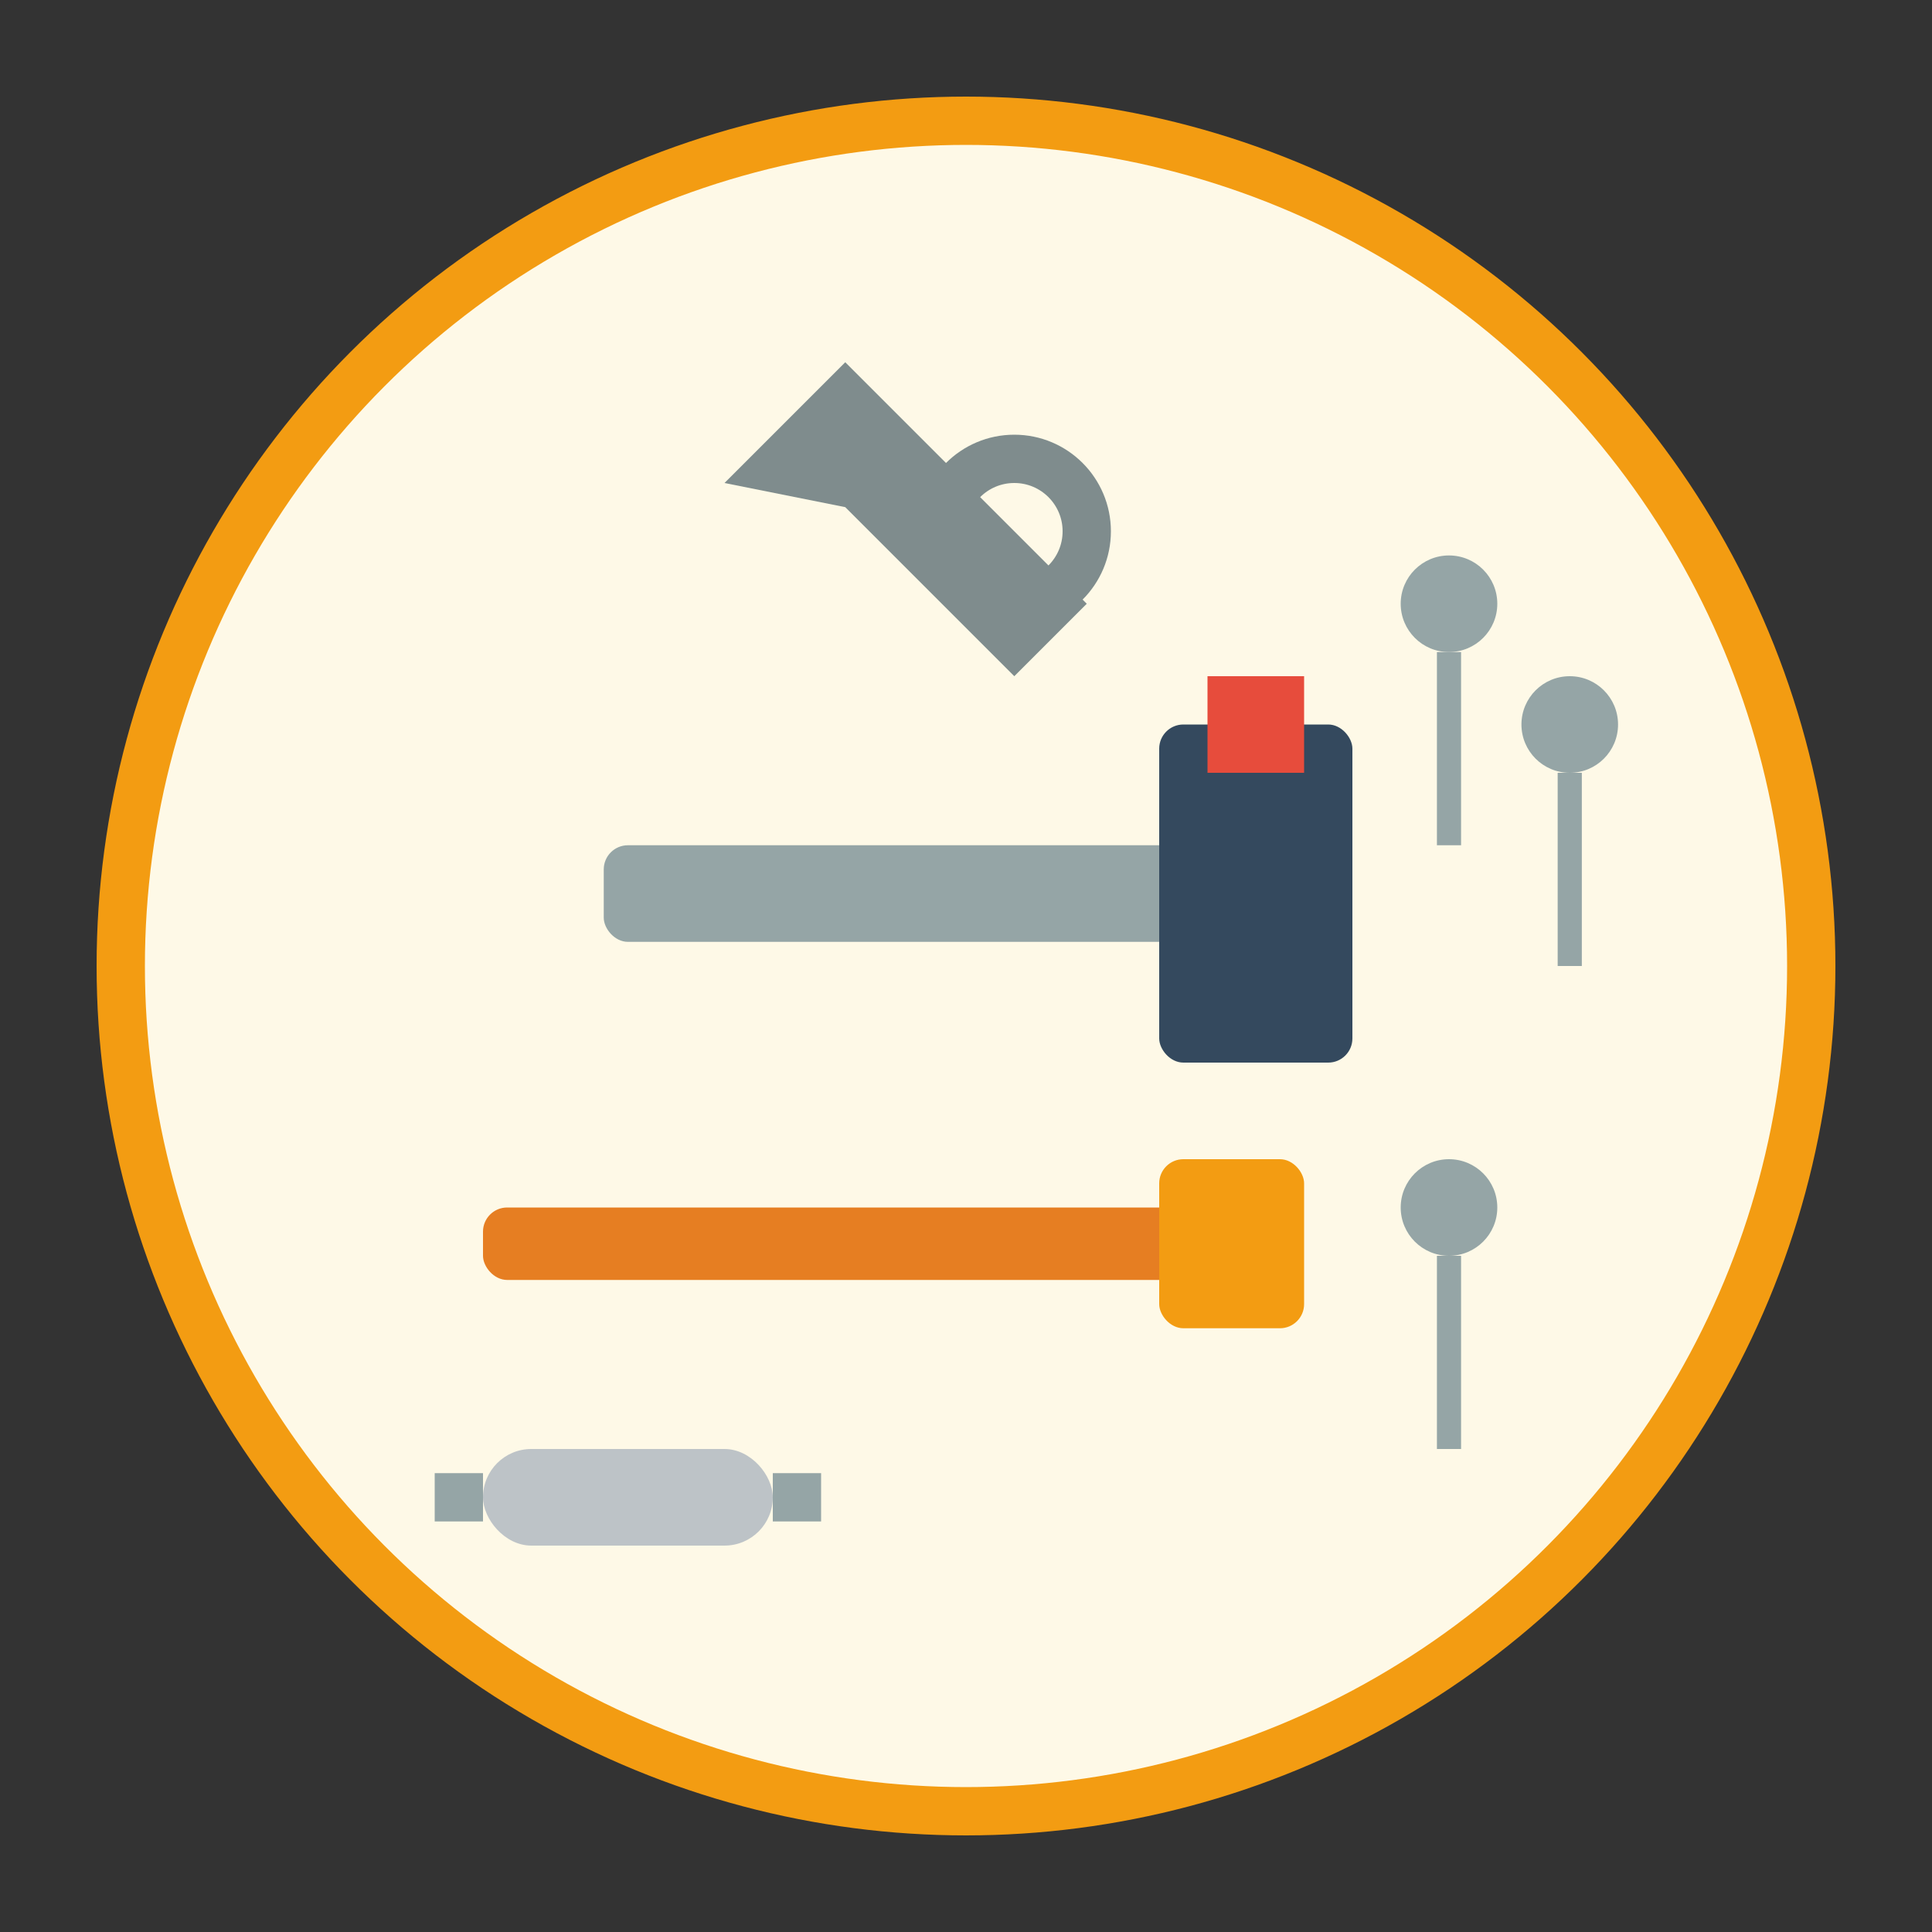 <svg width="80" height="80" viewBox="0 0 80 80" xmlns="http://www.w3.org/2000/svg">
    <rect x="0" y="0" width="80" height="80" fill="#333333" stroke="none"/>
    <!-- Background circle -->
    <circle cx="40" cy="40" r="35" fill="#fef9e7" stroke="#f39c12" stroke-width="2"/>
    
    <!-- Hammer -->
    <rect x="25" y="35" width="25" height="4" fill="#95a5a6" rx="1"/>
    <rect x="48" y="30" width="8" height="14" fill="#34495e" rx="1"/>
    <rect x="50" y="28" width="4" height="4" fill="#e74c3c"/>
    
    <!-- Screwdriver -->
    <rect x="20" y="50" width="30" height="3" fill="#e67e22" rx="1"/>
    <rect x="48" y="48" width="6" height="7" fill="#f39c12" rx="1"/>
    
    <!-- Wrench -->
    <path d="M30 20 L35 15 L38 18 L45 25 L42 28 L35 21 Z" fill="#7f8c8d"/>
    <circle cx="42" cy="22" r="3" fill="none" stroke="#7f8c8d" stroke-width="2"/>
    
    <!-- Screws/Nails -->
    <circle cx="60" cy="25" r="2" fill="#95a5a6"/>
    <line x1="60" y1="27" x2="60" y2="35" stroke="#95a5a6" stroke-width="1"/>
    
    <circle cx="65" cy="30" r="2" fill="#95a5a6"/>
    <line x1="65" y1="32" x2="65" y2="40" stroke="#95a5a6" stroke-width="1"/>
    
    <circle cx="60" cy="50" r="2" fill="#95a5a6"/>
    <line x1="60" y1="52" x2="60" y2="60" stroke="#95a5a6" stroke-width="1"/>
    
    <!-- Bolt -->
    <rect x="20" y="60" width="12" height="4" fill="#bdc3c7" rx="2"/>
    <rect x="18" y="61" width="2" height="2" fill="#95a5a6"/>
    <rect x="32" y="61" width="2" height="2" fill="#95a5a6"/>
</svg>
